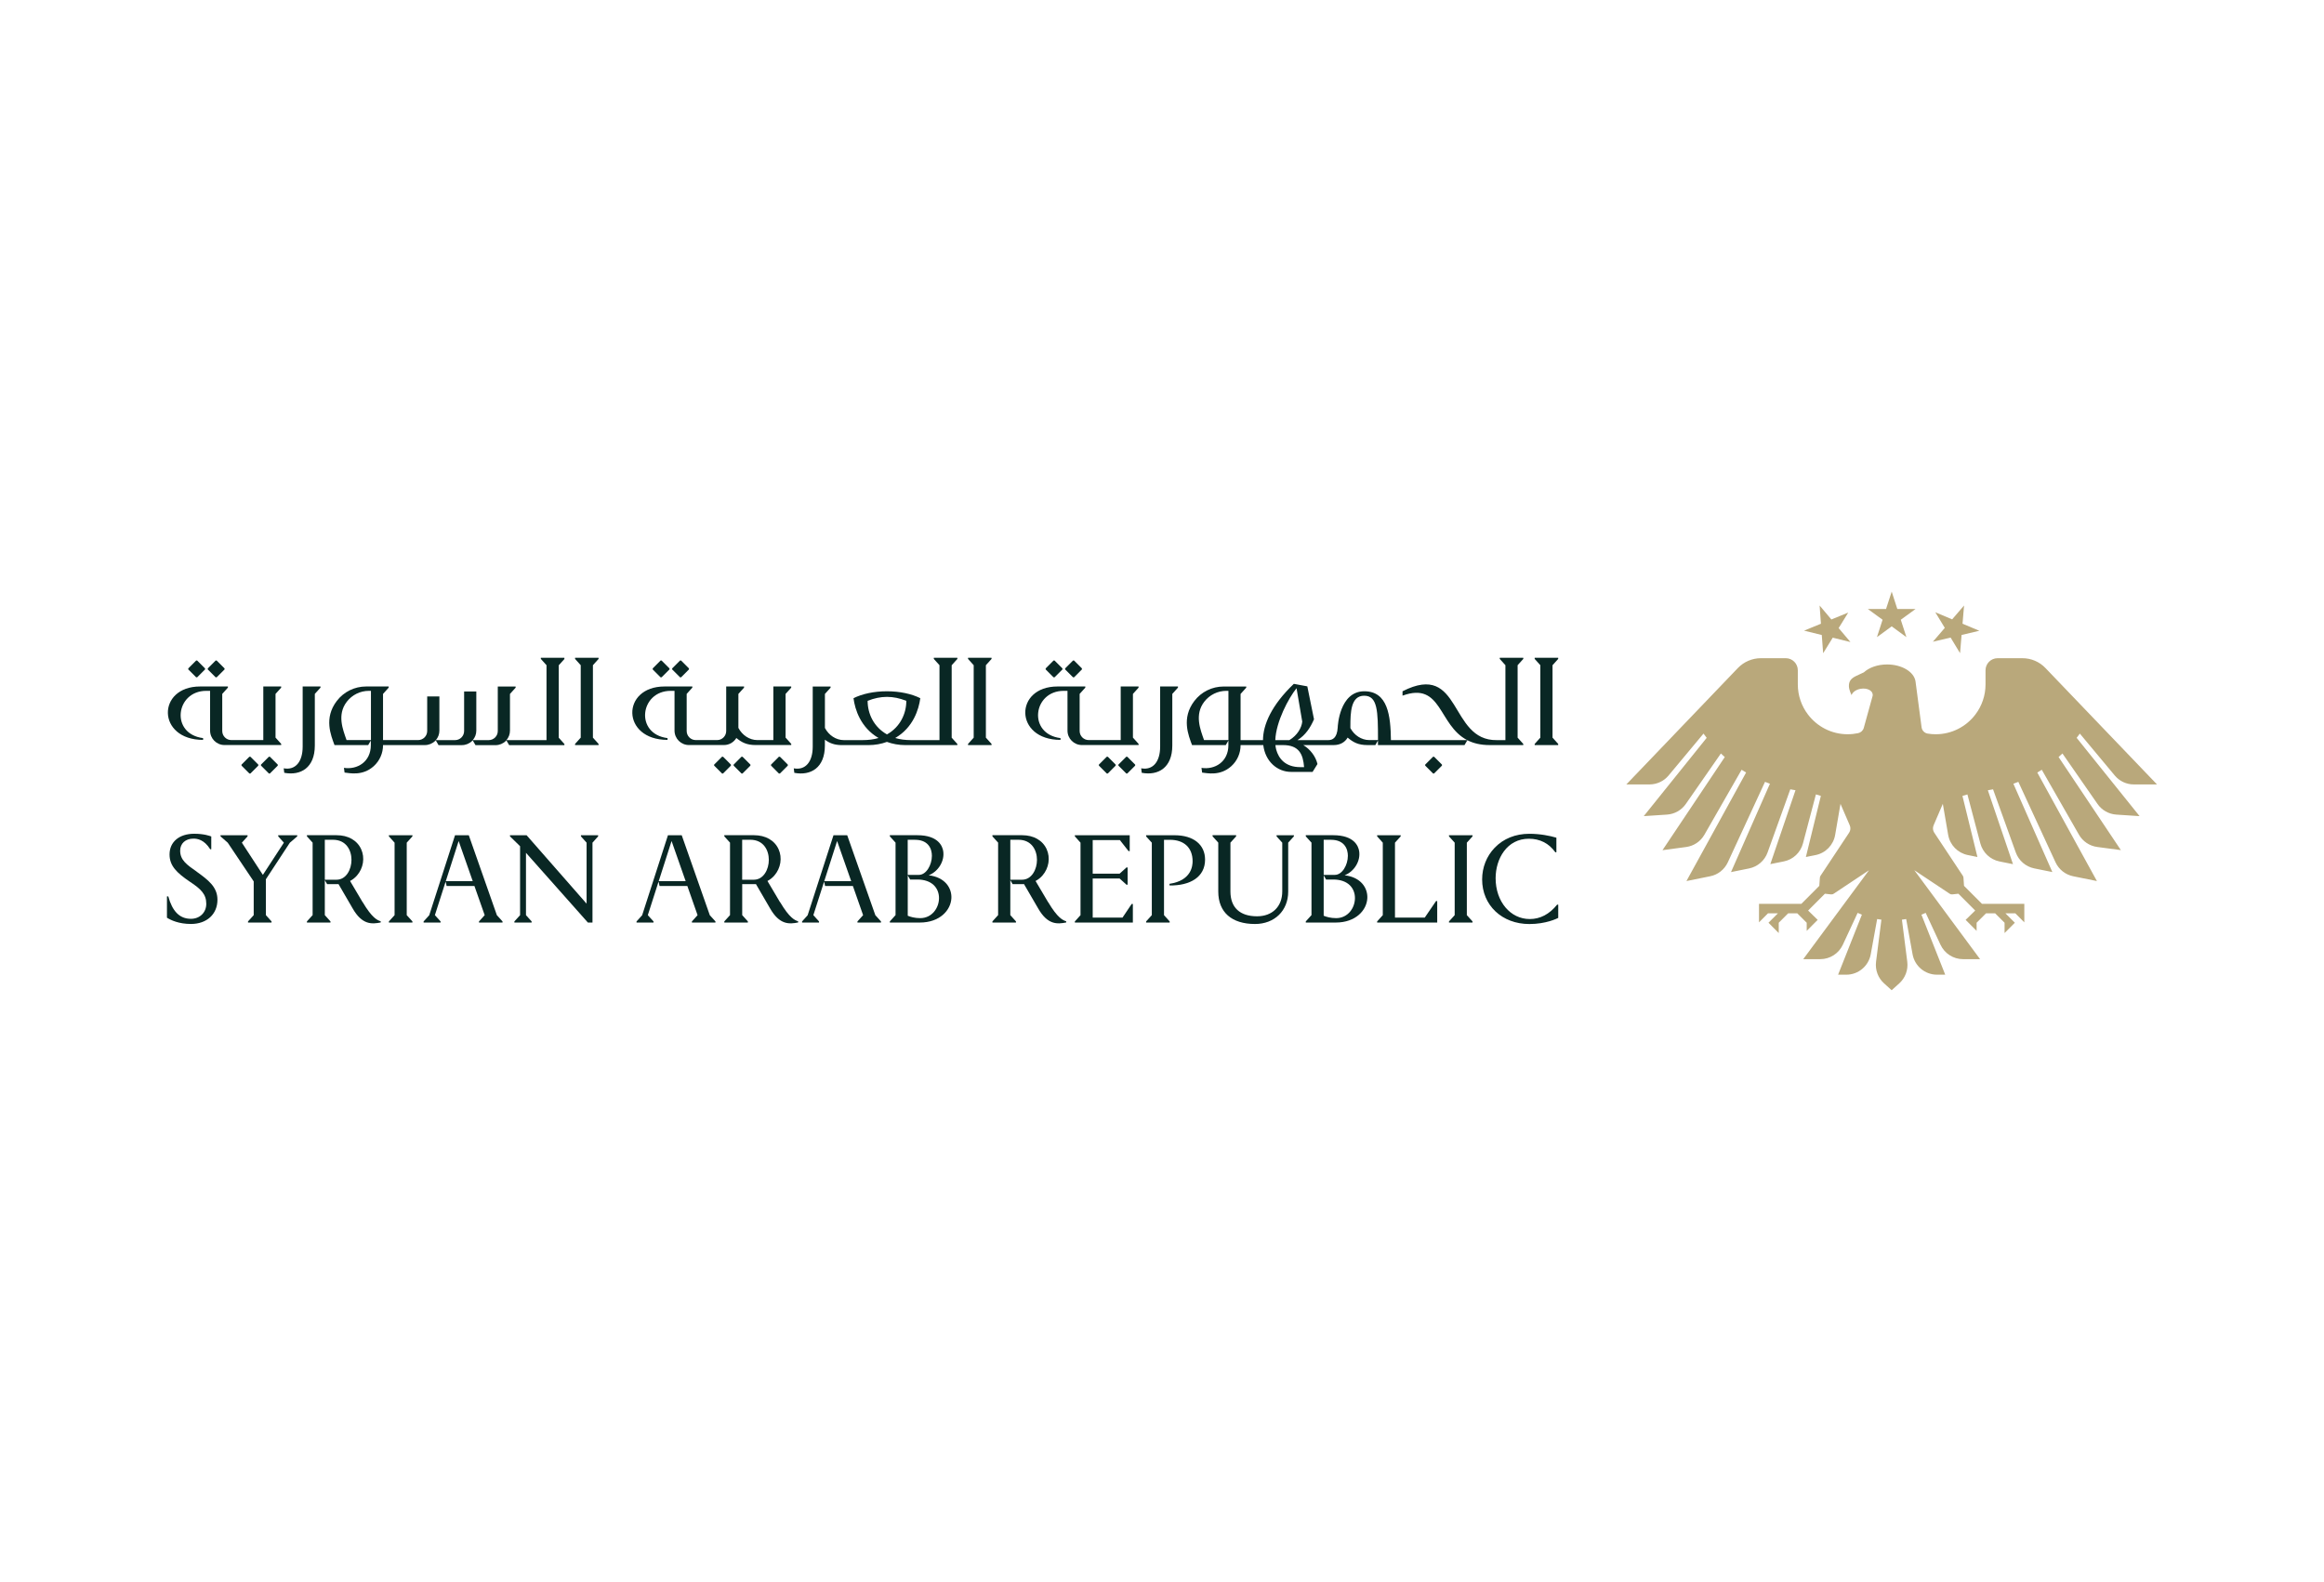 <?xml version="1.0" encoding="UTF-8"?>
<svg id="Layer_2" xmlns="http://www.w3.org/2000/svg" version="1.1" viewBox="0 0 590.92 402.28">
  <!-- Generator: Adobe Illustrator 29.5.1, SVG Export Plug-In . SVG Version: 2.1.0 Build 141)  -->
  <defs>
    <style>
      .st0 {
        fill: #b9a87b;
      }

      .st1 {
        fill: #092724;
      }
    </style>
  </defs>
  <g id="Layer_1-2">
    <g>
      <g>
        <path class="st1" d="M50.05,221.68c-2.55-1.78-4.24-2.95-4.24-5.35,0-1.84,1.35-3.07,3.37-3.07.98,0,2.72.23,4.27,2.7h.27v-3.25c-.31-.11-1.77-.69-4.34-.69-3.81,0-6.27,2.07-6.27,5.27,0,2.88,1.82,4.66,5.17,6.93,2.83,1.86,4.17,3.18,4.17,5.62,0,2.2-1.64,3.81-3.9,3.81-2.96,0-4.75-2.01-5.76-5.7h-.34v5.42c1.02.64,3.04,1.59,6.1,1.59,4.03,0,6.74-2.48,6.74-6.17,0-3.29-2.42-5.05-5.23-7.09v-.02Z"/>
        <polygon class="st1" points="368.43 212.68 369.88 214.29 369.88 232.72 368.43 234.32 368.43 234.61 374.42 234.61 374.42 234.32 372.97 232.72 372.97 214.29 374.42 212.68 374.42 212.4 368.43 212.4 368.43 212.68"/>
        <path class="st1" d="M395.94,230.04l-.02.02c-1.95,2.42-4.29,3.65-6.95,3.65-4.95,0-8.68-4.46-8.68-10.38,0-4.99,2.9-10.04,8.44-10.04,2.83,0,5.09,1.15,6.72,3.41l.02.03h.27v-3.72h-.05c-1.57-.46-4.03-.98-6.82-.98-3.54,0-6.59,1.23-8.82,3.55-2.06,2.14-3.19,5-3.19,8.06,0,6.57,5.05,11.34,12.01,11.34,4.19,0,7-1.38,7.3-1.54l.04-.02v-3.37h-.27Z"/>
        <path class="st1" d="M328.98,212.4h-4.39v.29l1.45,1.6v12.38c0,3.85-2.51,6.34-6.41,6.34-4.37,0-6.77-2.24-6.77-6.31v-12.42l1.45-1.6v-.29h-5.99v.29l1.45,1.6v12.45c0,5.24,3.4,8.24,9.34,8.24,4.97,0,8.44-3.39,8.44-8.24v-12.45l1.45-1.6v-.29h-.02Z"/>
        <polygon class="st1" points="132.24 215.19 132.24 232.72 130.79 234.32 130.79 234.61 135.18 234.61 135.18 234.32 133.74 232.72 133.74 216.87 149.49 234.61 150.65 234.61 150.65 214.29 152.09 212.68 152.09 212.4 147.71 212.4 147.71 212.68 149.15 214.29 149.15 229.8 133.9 212.4 129.67 212.4 129.67 212.68 132.24 215.19"/>
        <polygon class="st1" points="365.14 229.14 362.27 233.34 354.7 233.34 354.7 214.29 356.15 212.68 356.15 212.4 350.16 212.4 350.16 212.68 351.6 214.29 351.6 232.72 350.16 234.32 350.16 234.61 365.44 234.61 365.44 229.14 365.14 229.14"/>
        <polygon class="st1" points="100.33 232.72 98.88 234.32 98.88 234.61 104.87 234.61 104.87 234.32 103.42 232.72 103.42 214.29 104.87 212.68 104.87 212.4 98.88 212.4 98.88 212.68 100.33 214.29 100.33 232.72"/>
        <polygon class="st1" points="70.74 212.4 70.74 212.68 72.18 214.29 66.84 222.48 61.5 214.29 62.95 212.68 62.95 212.4 56.07 212.4 56.07 212.68 57.91 214.3 64.51 224.14 64.51 232.72 63.06 234.32 63.06 234.61 69.05 234.61 69.05 234.32 67.61 232.72 67.6 223.6 73.69 214.31 75.58 212.68 75.58 212.4 70.74 212.4"/>
        <path class="st1" d="M298.67,212.4h-7.25v.29l1.45,1.6v18.43l-1.45,1.6v.29h5.99v-.29l-1.44-1.6v-19.16h1.5c3.61,0,5.77,2.03,5.77,5.44,0,1.12-.25,4.92-5.87,5.75v.42c5.26.07,9.04-2.14,9.04-6.57,0-3.83-2.96-6.2-7.74-6.2h0Z"/>
        <polygon class="st1" points="287.75 229.87 285.42 233.34 277.84 233.34 277.84 223.4 284.68 223.4 286.43 224.98 286.72 224.98 286.72 220.59 286.43 220.59 284.68 222.17 277.84 222.17 277.84 213.63 284.75 213.63 286.95 216.43 287.25 216.43 287.25 212.4 273.3 212.4 273.3 212.68 274.74 214.29 274.74 232.72 273.3 234.32 273.3 234.61 288.05 234.61 288.05 229.87 287.75 229.87"/>
        <path class="st1" d="M198.34,229.44l-3.2-5.41c.68-.36,1.27-.83,1.75-1.38,1.64-1.89,2.06-4.52,1.07-6.71-1.03-2.25-3.3-3.55-6.24-3.55h-7.55v.29l1.45,1.6v18.43l-1.45,1.6v.29h5.99v-.29l-1.44-1.6v-7.87h3.14c.11,0,.2,0,.35-.02l3.57,6.14c2.43,4.29,4.94,4.06,7.16,3.62v-.3c-.83-.26-2.18-.81-4.58-4.86l-.02.02ZM191.68,223.71h-2.97v-10.16h2.07c3.39,0,4.71,2.7,4.71,5.11s-1.33,5.05-3.81,5.05h0Z"/>
        <polygon class="st1" points="126.34 232.73 119.2 212.4 115.7 212.4 109.14 232.74 107.71 234.32 107.71 234.61 112.03 234.61 112.03 234.32 110.58 232.72 116.62 213.87 120.2 224.07 113.29 224.07 113.56 225.3 120.63 225.3 123.24 232.72 121.79 234.32 121.79 234.61 127.78 234.61 127.78 234.32 126.34 232.73"/>
        <polygon class="st1" points="180.48 232.73 173.34 212.4 169.84 212.4 163.28 232.74 161.85 234.32 161.85 234.61 166.17 234.61 166.17 234.32 164.72 232.72 170.76 213.87 174.34 224.07 167.43 224.07 167.7 225.3 174.77 225.3 177.37 232.72 175.93 234.32 175.93 234.61 181.92 234.61 181.92 234.32 180.48 232.73"/>
        <polygon class="st1" points="222.57 232.73 215.42 212.4 211.93 212.4 205.36 232.74 203.94 234.32 203.94 234.61 208.25 234.61 208.25 234.32 206.81 232.72 212.85 213.87 216.43 224.07 209.52 224.07 209.79 225.3 216.86 225.3 219.46 232.72 218.02 234.32 218.02 234.61 224.01 234.61 224.01 234.32 222.57 232.73"/>
        <path class="st1" d="M92.21,229.44l-3.2-5.41c.68-.36,1.27-.83,1.75-1.38,1.64-1.89,2.06-4.52,1.07-6.71-1.03-2.25-3.3-3.55-6.24-3.55h-7.55v.29l1.45,1.6v18.43l-1.45,1.6v.29h5.99v-.29l-1.44-1.6v-19.16h2.07c3.39,0,4.71,2.7,4.71,5.11s-1.33,5.05-3.81,5.05h-3.03l.65,1.13h2.54c.11,0,.2,0,.35-.02l3.57,6.14c2.43,4.29,4.94,4.06,7.16,3.62v-.3c-.83-.26-2.18-.81-4.58-4.86v.02Z"/>
        <path class="st1" d="M266.51,229.44l-3.2-5.41c.68-.36,1.27-.83,1.75-1.38,1.64-1.89,2.06-4.52,1.07-6.71-1.03-2.25-3.3-3.55-6.24-3.55h-7.55v.29l1.45,1.6v18.43l-1.45,1.6v.29h5.99v-.29l-1.44-1.6v-19.16h2.07c3.39,0,4.71,2.7,4.71,5.11s-1.33,5.05-3.81,5.05h-3.03l.65,1.13h2.54c.11,0,.2,0,.35-.02l3.57,6.14c2.43,4.29,4.94,4.06,7.16,3.62v-.3c-.83-.26-2.18-.81-4.58-4.86v.02Z"/>
        <path class="st1" d="M236.14,222.58c2.45-.95,4.09-3.64,3.69-6.14-.19-1.22-1.22-4.05-6.59-4.05h-6.98v.29l1.45,1.6v18.43l-1.45,1.6v.29h7.61c5.1,0,7.9-3.14,8.04-6.23.11-2.56-1.63-5.31-5.78-5.79h0ZM232.67,213.56c1.45,0,2.56.42,3.31,1.25.8.9.97,2.03.97,2.83,0,2.29-1.42,4.84-3.31,4.84h-2.84v-8.93h1.87ZM233.98,233.48c-1.41,0-2.5-.33-3.17-.61v-10.27l.61,1.06h1.83c1.78,0,3.24.51,4.21,1.46.84.83,1.3,1.98,1.3,3.25,0,2.51-1.79,5.11-4.78,5.11h0Z"/>
        <path class="st1" d="M341.9,222.58c2.45-.95,4.09-3.64,3.69-6.14-.19-1.22-1.22-4.05-6.59-4.05h-6.98v.29l1.45,1.6v18.43l-1.45,1.6v.29h7.61c5.1,0,7.9-3.14,8.04-6.23.11-2.56-1.63-5.31-5.78-5.79h.01ZM338.44,213.56c1.45,0,2.56.42,3.31,1.25.8.9.97,2.03.97,2.83,0,2.29-1.42,4.84-3.31,4.84h-2.84v-8.93h1.87ZM339.74,233.48c-1.41,0-2.5-.33-3.17-.61v-10.27l.61,1.06h1.83c1.78,0,3.24.51,4.21,1.46.84.83,1.3,1.98,1.3,3.25,0,2.51-1.79,5.11-4.78,5.11h0Z"/>
      </g>
      <g>
        <polygon class="st1" points="362.38 194.44 362.38 194.69 364.39 196.7 364.64 196.7 366.65 194.69 366.65 194.44 364.64 192.43 364.39 192.43 362.38 194.44"/>
        <g>
          <polygon class="st1" points="286.38 192.43 284.37 194.44 284.37 194.69 286.38 196.7 286.63 196.7 288.64 194.69 288.64 194.44 286.63 192.43 286.38 192.43"/>
          <polygon class="st1" points="283.68 194.69 283.68 194.44 281.68 192.43 281.42 192.43 279.41 194.44 279.41 194.69 281.42 196.7 281.68 196.7 283.68 194.69"/>
        </g>
        <g>
          <polygon class="st1" points="273.1 172.24 275.1 170.23 275.1 169.98 273.1 167.97 272.84 167.97 270.83 169.98 270.83 170.23 272.84 172.24 273.1 172.24"/>
          <polygon class="st1" points="268.14 172.24 270.15 170.23 270.15 169.98 268.14 167.97 267.88 167.97 265.88 169.98 265.88 170.23 267.88 172.24 268.14 172.24"/>
        </g>
        <polygon class="st1" points="391.66 187.58 390.22 189.18 390.22 189.47 396.2 189.47 396.2 189.18 394.76 187.58 394.76 169.16 396.2 167.56 396.2 167.27 390.22 167.27 390.22 167.56 391.66 169.16 391.66 187.58"/>
        <path class="st1" d="M294.98,174.57h4.54v.29l-1.44,1.6v13.13c0,5.64-3.58,7.72-7.77,6.93l-.14-1.14c2.99.55,4.82-1.68,4.82-5.52v-15.29h-.01Z"/>
        <polygon class="st1" points="147.66 187.58 146.22 189.18 146.22 189.47 152.2 189.47 152.2 189.18 150.76 187.58 150.76 169.16 152.2 167.56 152.2 167.27 146.22 167.27 146.22 167.56 147.66 169.16 147.66 187.58"/>
        <g>
          <polygon class="st1" points="68.37 192.43 66.36 194.44 66.36 194.69 68.37 196.7 68.62 196.7 70.63 194.69 70.63 194.44 68.62 192.43 68.37 192.43"/>
          <polygon class="st1" points="65.68 194.69 65.68 194.44 63.67 192.43 63.41 192.43 61.41 194.44 61.41 194.69 63.41 196.7 63.67 196.7 65.68 194.69"/>
        </g>
        <g>
          <polygon class="st1" points="55.09 172.24 57.1 170.23 57.1 169.98 55.09 167.97 54.83 167.97 52.83 169.98 52.83 170.23 54.83 172.24 55.09 172.24"/>
          <polygon class="st1" points="50.13 172.24 52.14 170.23 52.14 169.98 50.13 167.97 49.88 167.97 47.87 169.98 47.87 170.23 49.88 172.24 50.13 172.24"/>
        </g>
        <path class="st1" d="M76.95,174.57h4.54v.29l-1.44,1.6v13.13c0,5.64-3.58,7.72-7.77,6.93l-.14-1.14c2.99.55,4.82-1.68,4.82-5.52v-15.29h-.01Z"/>
        <path class="st1" d="M71.49,174.86v-.29h-4.54v13.63h-8.13c-1.28,0-2.31-1.04-2.31-2.31v-9.43l1.44-1.6v-.29h-7.07c-11.05,0-11.05,13.58.76,13.58v-.45c-8.42-1.07-6.99-12.02.8-12.02h.98v10.11c0,2.03,1.64,3.67,3.67,3.67h14.41v-.29l-1.44-1.6v-11.11l1.44-1.6h-.01Z"/>
        <g>
          <polygon class="st1" points="247.58 187.58 246.14 189.18 246.14 189.47 252.12 189.47 252.12 189.18 250.68 187.58 250.68 169.16 252.12 167.56 252.12 167.27 246.14 167.27 246.14 167.56 247.58 169.16 247.58 187.58"/>
          <polygon class="st1" points="198.05 192.43 196.05 194.44 196.05 194.69 198.05 196.7 198.31 196.7 200.32 194.69 200.32 194.44 198.31 192.43 198.05 192.43"/>
          <g>
            <polygon class="st1" points="188.8 196.7 190.81 194.69 190.81 194.44 188.8 192.43 188.54 192.43 186.54 194.44 186.54 194.69 188.54 196.7 188.8 196.7"/>
            <polygon class="st1" points="183.85 196.7 185.85 194.69 185.85 194.44 183.85 192.43 183.59 192.43 181.58 194.44 181.58 194.69 183.59 196.7 183.85 196.7"/>
          </g>
          <g>
            <polygon class="st1" points="173.18 172.24 175.18 170.23 175.18 169.98 173.18 167.97 172.92 167.97 170.91 169.98 170.91 170.23 172.92 172.24 173.18 172.24"/>
            <polygon class="st1" points="168.22 172.24 170.23 170.23 170.23 169.98 168.22 167.97 167.96 167.97 165.96 169.98 165.96 170.23 167.96 172.24 168.22 172.24"/>
          </g>
          <path class="st1" d="M243.43,167.56v-.29h-5.99v.29l1.44,1.6v19.05h-7.19c-1.52,0-2.87-.18-4.06-.54,4.57-2.65,6-7.28,6.37-10.12-2.17-1.09-5.17-1.76-8.49-1.76s-6.31.67-8.49,1.76c.36,2.84,1.8,7.48,6.37,10.12-1.21.37-2.59.54-4.14.54h-4.68c-2,0-3.86-1.25-4.82-3.1v-8.64l1.44-1.6v-.29h-4.54v15.29c0,3.84-1.83,6.07-4.82,5.52l.14,1.14c4.19.79,7.77-1.29,7.77-6.93v-1.5c1.17.87,2.38,1.38,4.37,1.38h6.65c1.77,0,3.35-.3,4.75-.82,1.4.51,2.98.82,4.75.82h13.16v-.29l-1.44-1.6v-18.42l1.44-1.6h.01ZM220.6,178.22c3.38-1.34,6.47-1.34,9.85,0,0,3.27-1.57,6.66-4.92,8.54-3.35-1.88-4.92-5.27-4.92-8.54h-.01Z"/>
          <path class="st1" d="M201.18,174.86v-.29h-4.54v13.63h-4.07c-2,0-3.86-1.25-4.82-3.1v-8.64l1.44-1.6v-.29h-4.54v11.32c0,1.28-1.03,2.31-2.31,2.31h-5.43c-1.28,0-2.31-1.03-2.31-2.31v-9.43l1.44-1.6v-.29h-7.07c-11.05,0-11.05,13.58.76,13.58v-.45c-8.42-1.07-6.99-12.02.8-12.02h.98v10.11c0,2.03,1.64,3.67,3.67,3.67h8.9c1.34,0,2.51-.72,3.15-1.79,1.36,1.11,2.61,1.79,4.89,1.79h9.07v-.29l-1.44-1.6v-11.11l1.44-1.6h0Z"/>
        </g>
        <path class="st1" d="M289.5,174.86v-.29h-4.54v13.63h-8.13c-1.28,0-2.31-1.04-2.31-2.31v-9.43l1.44-1.6v-.29h-7.07c-11.05,0-11.05,13.58.76,13.58v-.45c-8.42-1.07-6.99-12.02.8-12.02h.98v10.11c0,2.03,1.64,3.67,3.67,3.67h14.41v-.29l-1.44-1.6v-11.11l1.44-1.6h0Z"/>
        <path class="st1" d="M387.33,167.56v-.29h-5.99v.29l1.44,1.6v19.05h-2.19c-12.24.19-8.81-20.15-23.97-12.42v1.11c10.04-3.64,9.04,7.46,16.44,11.31h-19.39c-.08-6.17-.76-12.42-6.77-12.42-6.31,0-6.76,8.87-6.76,9.2-.16,2.78-1.41,3.22-2.39,3.22h-7.84c2.06-1.27,3.29-3.2,4.2-5.3l-1.7-8.37-3.43-.64c-5.7,5.44-7.83,10.42-7.84,14.31h-5.7v-11.74l1.44-1.6v-.29h-5.76c-2.91,0-5.66,1.35-7.43,3.67-3.35,4.37-1.5,8.76-.59,11.23h8.57l.67-1.16v1.16c0,4.3-3.49,6.31-6.84,5.79l.16,1.2c1.29.13,4.57.93,7.41-1.62,1.52-1.37,2.38-3.32,2.37-5.37h5.77c.51,4.2,3.62,6.81,7.05,6.81h5.49l1.24-2c-.45-1.91-1.8-3.73-3.61-4.82h7.75c1.54,0,2.81-.66,3.53-1.9,1.41,1.18,2.67,1.9,5.02,1.9h2.02l.67-1.16v1.16h22.01l.72-1.24c1.49.77,3.33,1.24,5.66,1.24h8.56v-.29l-1.44-1.6v-18.42l1.44-1.6h0ZM312.35,188.2h-6.2c-.94-2.67-2.47-6.45.05-9.74,1.34-1.75,3.42-2.78,5.62-2.78h.53v12.52h0ZM329.67,175.01l1.45,8.49c-.15,1.58-1.28,3.53-3.28,4.71h-3.57c.17-4.67,3.37-10.68,5.4-13.2ZM331.59,195.08h-.97c-3.84,0-5.51-2.23-6.12-4.45-.1-.37-.16-.76-.2-1.16h1.91c4.11,0,5.12,2.33,5.38,5.62h0ZM350.39,188.2h-2.23c-1.98,0-3.83-1.23-4.8-3.05v-.37c0-3.61.1-7.86,3.51-7.86s3.51,3.93,3.51,11.14v.14h0Z"/>
        <path class="st1" d="M143.51,167.56v-.29h-5.99v.29l1.44,1.6v19.05h-10.19c.58-.67.9-1.52.9-2.41v-9.33l1.44-1.6v-.29h-4.54v11.32c0,1.28-1.03,2.31-2.31,2.31h-4.05c.58-.67.9-1.52.9-2.41v-9.96h-3.1v10.06c0,1.28-1.03,2.31-2.31,2.31h-4.88c.58-.67.9-1.52.9-2.41v-8.7h-3.1v8.79c0,1.28-1.03,2.31-2.31,2.31h-8.92v-11.74l1.44-1.6v-.29h-5.76c-2.91,0-5.66,1.35-7.43,3.67-3.35,4.37-1.5,8.76-.59,11.23h8.57l.67-1.16v1.16c0,4.3-3.49,6.31-6.84,5.79l.16,1.2c1.29.13,4.57.93,7.41-1.62,1.52-1.37,2.38-3.32,2.37-5.37h10.66c.97,0,1.91-.39,2.6-1.07.05-.05.09-.1.14-.15l.71,1.23h5.95c.97,0,1.91-.39,2.6-1.07.05-.05.09-.1.14-.15l.71,1.23h5.11c.97,0,1.91-.39,2.6-1.07.05-.05.09-.1.14-.15l.71,1.22h14.05v-.29l-1.44-1.6v-18.42l1.44-1.6v-.02ZM94.32,188.2h-6.2c-.94-2.67-2.47-6.45.05-9.74,1.34-1.75,3.42-2.78,5.62-2.78h.53s0,12.52,0,12.52Z"/>
      </g>
    </g>
    <g>
      <path class="st0" d="M524.42,191.6c-.32.31-.65.62-.99.91l15.84,23.67-6.02-.8c-1.95-.26-3.67-1.42-4.64-3.12l-9.45-16.51c-.38.24-.75.48-1.14.7l15.16,27.6-6.03-1.22c-1.97-.4-3.64-1.71-4.49-3.54l-9.46-20.47c-.41.17-.83.33-1.26.48l9.91,22.46-4.6-.93c-2.17-.44-3.95-1.97-4.7-4.06l-5.78-16.05c-.44.09-.88.16-1.32.24l6.39,18.79-3.44-.69c-2.36-.48-4.24-2.25-4.86-4.58l-3.29-12.46h0c-.42.12-.84.24-1.26.38l3.81,15.53-2.46-.5c-2.56-.52-4.53-2.55-4.98-5.12l-1.36-7.9-2.35,5.47c-.26.61-.2,1.31.17,1.86l7.26,10.95c.1.15.16.32.17.51l.14,2.07,4.57,4.58h10.76v4.7l-2.29-2.3h-2.52l2.4,2.4-2.61,2.62v-2.62l-2.4-2.4h-2.31l-2.4,2.4v2.07l-2.79-2.8,2.43-2.37-4.27-4.28-1.54.17c-.24.03-.49-.03-.69-.17l-8.98-5.98,6.45,8.73,10.27,13.89h-4.33c-2.46,0-4.69-1.43-5.73-3.66l-3.77-8.11c-.36.16-.72.32-1.08.46l6.05,15.26h-2.09c-3.05,0-5.67-2.18-6.21-5.19l-1.63-8.96c-.36.06-.71.12-1.08.16l1.36,10.7c.26,2.06-.5,4.11-2.04,5.5l-1.93,1.74-1.93-1.74c-1.54-1.39-2.3-3.44-2.04-5.5l1.36-10.7c-.36-.04-.72-.1-1.08-.16l-1.63,8.96c-.55,3.01-3.16,5.19-6.21,5.19h-2.09l6.05-15.26c-.36-.14-.72-.3-1.08-.46l-3.77,8.11c-1.04,2.23-3.27,3.66-5.73,3.66h-4.33l10.27-13.89,6.45-8.72-8.98,5.97c-.2.14-.45.19-.69.17l-1.54-.17-4.27,4.28,2.43,2.37-2.79,2.8v-2.07l-2.4-2.4h-2.31l-2.4,2.4v2.62l-2.61-2.62,2.4-2.4h-2.52l-2.29,2.3v-4.7h10.76l4.57-4.58.15-2.07c.01-.18.07-.35.17-.5l7.26-10.95c.37-.55.43-1.25.17-1.86l-2.36-5.47h0l-1.36,7.9c-.44,2.57-2.42,4.61-4.98,5.12l-2.46.49,3.81-15.54c-.41-.14-.84-.26-1.26-.38l-3.29,12.46c-.62,2.33-2.5,4.11-4.86,4.58l-3.44.69,6.4-18.79c-.44-.07-.88-.14-1.32-.23l-5.78,16.06c-.75,2.08-2.53,3.62-4.7,4.06l-4.6.93,9.9-22.47c-.42-.15-.84-.31-1.25-.48l-9.46,20.47c-.85,1.83-2.51,3.15-4.49,3.54l-6.03,1.22,15.17-27.6c-.39-.22-.77-.46-1.14-.7l-9.46,16.52c-.98,1.71-2.69,2.86-4.64,3.12l-6.02.81,15.84-23.68c-.34-.29-.67-.6-.99-.91l-8.92,12.84c-1.1,1.58-2.85,2.57-4.77,2.7l-5.92.39,16-19.91c-.28-.35-.55-.71-.81-1.08l-8.88,10.66c-1.2,1.44-2.98,2.27-4.85,2.27h-5.89l28.36-29.6c1.53-1.59,3.64-2.5,5.85-2.5h6.33c1.69,0,3.06,1.37,3.06,3.07v3.58c0,2.88.96,5.54,2.58,7.67,2.31,3.05,5.97,5.02,10.09,5.02.92,0,1.81-.1,2.67-.28.69-.15,1.24-.66,1.43-1.33l2.25-8.14c.03-.14.04-.3.01-.45-.15-.99-1.49-1.6-2.98-1.37-1.2.18-2.13.85-2.38,1.61,0,0-.67-1.3-.68-2.26-.02-1.25.52-1.94,1.72-2.55l2.09-.98c1.32-1.21,3.47-2,5.9-2,3.74,0,6.83,1.86,7.22,4.27l.04.29,1.51,11.42c.11.82.74,1.47,1.55,1.6.66.11,1.35.17,2.04.17,4.12,0,7.78-1.97,10.09-5.02,1.62-2.13,2.58-4.79,2.58-7.67v-3.58c0-1.69,1.37-3.07,3.06-3.07h6.33c2.21,0,4.32.9,5.85,2.5l28.36,29.6h-5.89c-1.87,0-3.65-.83-4.85-2.27l-8.88-10.66c-.26.36-.53.72-.81,1.08l16,19.91-5.92-.39c-1.92-.13-3.67-1.12-4.77-2.7l-8.92-12.84h0Z"/>
      <polygon class="st0" points="477.25 162.02 481 159.28 484.74 162.02 483.31 157.6 487.06 154.87 482.43 154.87 481 150.45 479.56 154.87 474.93 154.87 478.68 157.6 477.25 162.02"/>
      <polygon class="st0" points="495.98 162.13 498.38 166.1 498.77 161.47 503.28 160.4 499.01 158.61 499.4 153.98 496.37 157.5 492.09 155.7 494.5 159.67 491.47 163.19 495.98 162.13"/>
      <polygon class="st0" points="463.22 161.48 463.57 166.11 466.01 162.16 470.51 163.27 467.51 159.72 469.95 155.77 465.66 157.53 462.67 153.98 463.01 158.61 458.72 160.37 463.22 161.48"/>
    </g>
  </g>
</svg>